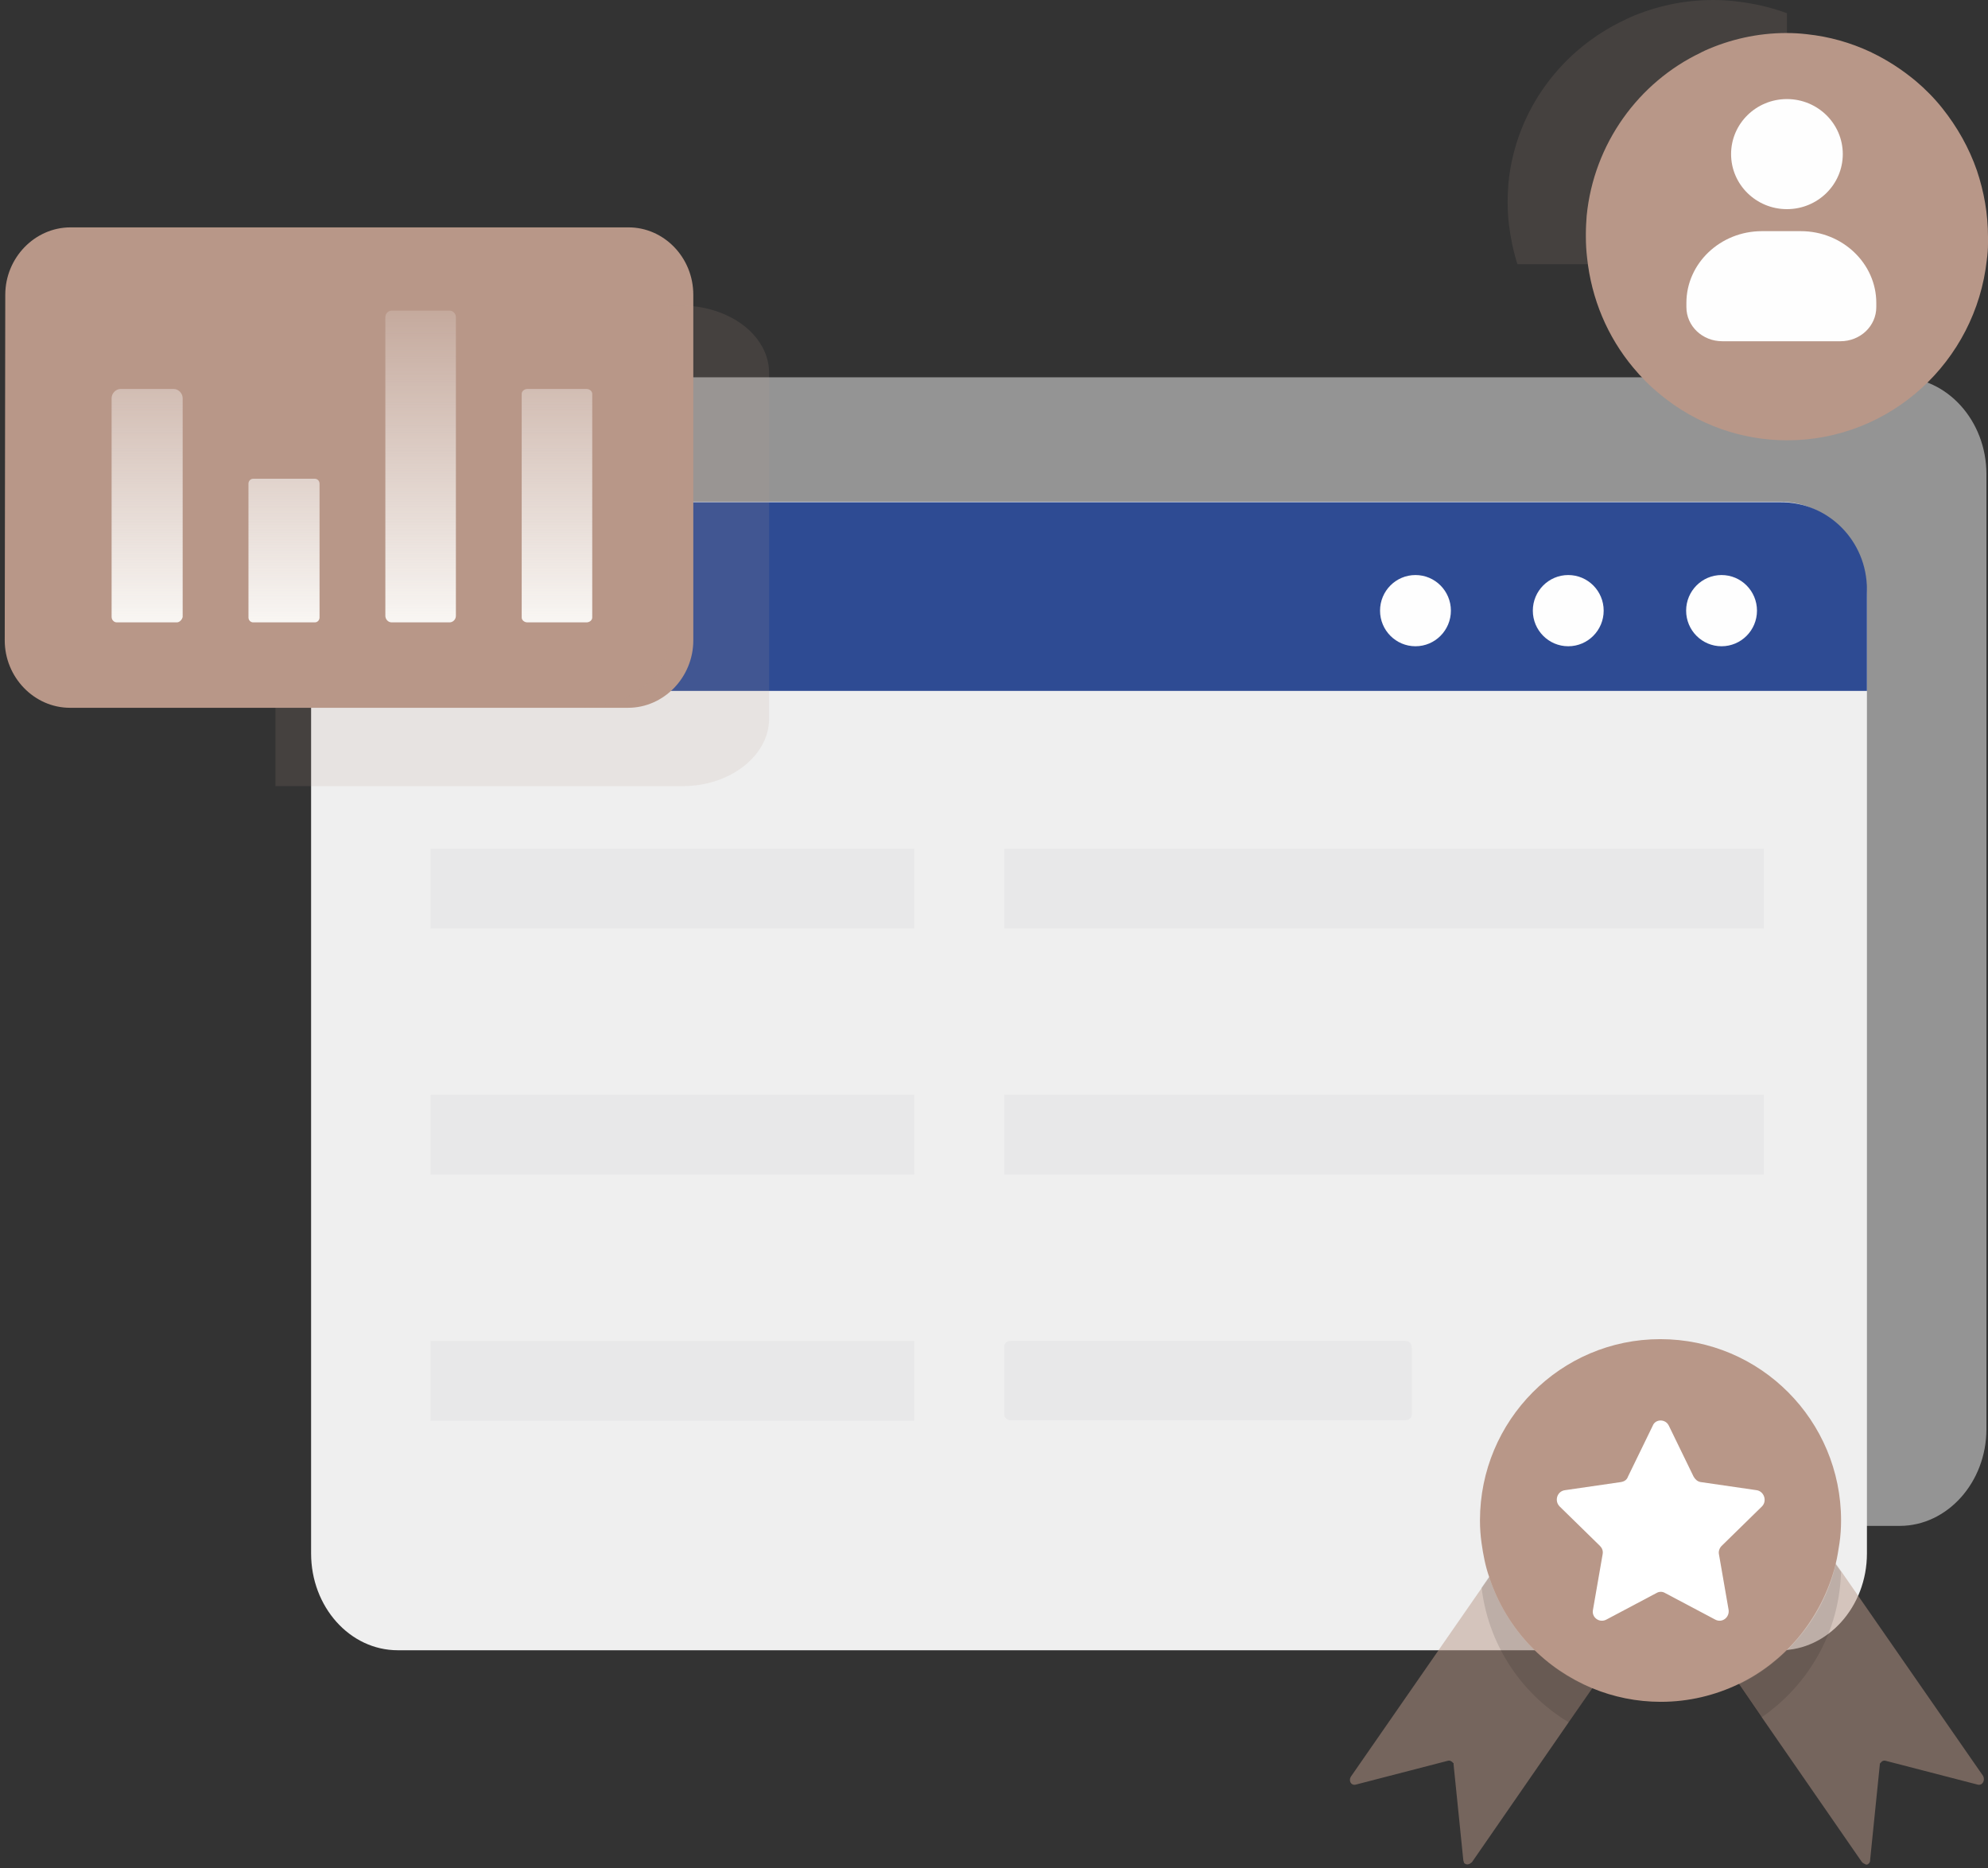 <?xml version="1.0" encoding="UTF-8"?> <svg xmlns="http://www.w3.org/2000/svg" xmlns:xlink="http://www.w3.org/1999/xlink" width="149px" height="140px" viewBox="0 0 149 140"><rect x="0" y="0" width="149" height="140" fill="#333333" stroke="none"/><!-- Generator: Sketch 60 (88103) - https://sketch.com --><title>Review Icon</title><desc>Created with Sketch.</desc><defs><linearGradient x1="50.231%" y1="122.486%" x2="50.231%" y2="-139.837%" id="linearGradient-1"><stop stop-color="#FEFEFC" offset="0%"></stop><stop stop-color="#FFFFFF" stop-opacity="0.1" offset="100%"></stop></linearGradient><linearGradient x1="49.697%" y1="110.36%" x2="49.697%" y2="-10.501%" id="linearGradient-2"><stop stop-color="#FEFEFC" offset="0%"></stop><stop stop-color="#FFFFFF" stop-opacity="0.1" offset="100%"></stop></linearGradient><linearGradient x1="49.466%" y1="113.837%" x2="49.466%" y2="-47.592%" id="linearGradient-3"><stop stop-color="#FEFEFC" offset="0%"></stop><stop stop-color="#FFFFFF" stop-opacity="0.1" offset="100%"></stop></linearGradient><linearGradient x1="49.323%" y1="113.837%" x2="49.323%" y2="-47.592%" id="linearGradient-4"><stop stop-color="#FEFEFC" offset="0%"></stop><stop stop-color="#FFFFFF" stop-opacity="0.1" offset="100%"></stop></linearGradient></defs><g id="Page-1" stroke="none" stroke-width="1" fill="none" fill-rule="evenodd"><g id="Home" transform="translate(-1364, -973)" fill-rule="nonzero"><g id="How-it-works" transform="translate(108, 738)"><g id="Review" transform="translate(1253, 235)"><g id="Group-10"><g id="Review-Icon" transform="translate(3, 0)"><g id="Group" transform="translate(23, 28)"><path d="M125.881,7.529 L125.881,79.11 C125.881,83.094 122.949,86.36 119.383,86.36 L15.73,86.36 C12.125,86.36 9.232,83.094 9.232,79.11 L9.232,7.529 C9.232,3.545 12.164,0.279 15.73,0.279 L119.343,0.279 C122.949,0.279 125.881,3.545 125.881,7.529 Z" id="Path" fill="#EFEFEF" opacity="0.52"></path><path d="M116.926,16.85 L116.926,88.432 C116.926,92.415 113.994,95.681 110.428,95.681 L6.815,95.681 C3.209,95.681 0.317,92.415 0.317,88.432 L0.317,16.85 C0.317,12.866 3.249,9.6 6.815,9.6 L110.428,9.6 C114.034,9.6 116.926,12.866 116.926,16.85 Z" id="Path" fill="#EFEFEF"></path><path d="M116.926,16.173 L116.926,23.781 L0.277,23.781 L0.277,16.173 C0.277,12.548 3.209,9.64 6.775,9.64 L110.389,9.64 C114.034,9.6 116.926,12.548 116.926,16.173 Z" id="Path" fill="#2E4B93"></path><ellipse id="Oval" fill="#FEFEFE" cx="83.089" cy="17.766" rx="2.655" ry="2.669"></ellipse><ellipse id="Oval" fill="#FEFEFE" cx="94.54" cy="17.766" rx="2.655" ry="2.669"></ellipse><ellipse id="Oval" fill="#FEFEFE" cx="106.03" cy="17.766" rx="2.655" ry="2.669"></ellipse><g opacity="0.32" transform="translate(9.113, 35.452)" fill="#D8D8DB"><rect id="Rectangle" x="43.149" y="0.159" width="56.938" height="5.975"></rect><rect id="Rectangle" x="43.149" y="18.602" width="56.938" height="5.975"></rect><rect id="Rectangle" x="0.158" y="18.602" width="36.255" height="5.975"></rect><rect id="Rectangle" x="0.158" y="37.046" width="36.255" height="5.975"></rect><rect id="Rectangle" x="0.158" y="0.159" width="36.255" height="5.975"></rect><path d="M73.223,42.981 L43.625,42.981 C43.347,42.981 43.149,42.782 43.149,42.503 L43.149,37.524 C43.149,37.245 43.347,37.046 43.625,37.046 L73.223,37.046 C73.5,37.046 73.698,37.245 73.698,37.524 L73.698,42.503 C73.738,42.782 73.5,42.981 73.223,42.981 Z" id="Path"></path></g></g><g id="Group" transform="translate(113, 0)"><path d="M20.93,0.99 L20.93,14.34 C20.93,17.34 18.679,19.8 15.941,19.8 L0.73,19.8 C0.426,18.84 0.213,17.82 0.091,16.8 C0.03,16.29 0,15.78 0,15.24 C0,15.15 0,15.09 0,15 C0,14.55 0.03,14.13 0.061,13.68 C0.608,8.25 4.046,3.69 8.822,1.47 C8.914,1.41 9.035,1.38 9.127,1.32 C11.043,0.48 13.173,0 15.424,0 C15.971,0 16.489,0.03 17.006,0.09 C18.405,0.24 19.713,0.54 20.93,0.99 Z" id="Path" fill="#B89788" opacity="0.14"></path><path d="M36,17.768 C36,17.918 36,18.098 36,18.248 C36,18.669 35.97,19.059 35.911,19.48 C35.079,27.081 28.695,33 20.945,33 C19.223,33 17.56,32.7 16.016,32.159 C14.323,31.558 12.779,30.687 11.413,29.545 C10.671,28.944 9.988,28.253 9.394,27.532 C7.494,25.249 6.276,22.424 5.95,19.3 C5.89,18.789 5.86,18.278 5.86,17.738 C5.86,17.647 5.86,17.587 5.86,17.497 C5.86,17.046 5.89,16.626 5.92,16.175 C6.454,10.767 9.81,6.17 14.472,3.947 C14.561,3.887 14.68,3.857 14.769,3.797 C16.639,2.956 18.718,2.475 20.886,2.475 C21.42,2.475 21.925,2.505 22.43,2.565 C24.122,2.745 25.696,3.196 27.181,3.887 C27.211,3.887 27.24,3.917 27.3,3.947 C28.487,4.518 29.586,5.239 30.596,6.08 C31.308,6.681 31.991,7.372 32.585,8.123 C33.684,9.505 34.575,11.068 35.169,12.78 C35.703,14.373 36,16.025 36,17.768 Z" id="Path" fill="#B89788"></path><path d="M24.937,25.575 L16.086,25.575 C14.591,25.575 13.395,24.437 13.395,23.015 L13.395,22.702 C13.395,19.743 15.937,17.325 19.047,17.325 L21.977,17.325 C25.086,17.325 27.628,19.743 27.628,22.702 L27.628,23.015 C27.628,24.437 26.432,25.575 24.937,25.575 Z" id="Path" fill="#FEFEFE"></path><ellipse id="Oval" fill="#FEFEFE" cx="20.93" cy="11.55" rx="4.186" ry="4.125"></ellipse></g><g id="Data_1_" transform="translate(0, 17)"><path d="M51.963,5.097 L51.963,6.28 L51.963,30.99 C51.963,33.763 49.754,36.047 47.071,36.047 L29.71,36.047 L6.076,36.047 L5.248,36.047 C2.565,36.047 0.355,33.763 0.355,30.99 L0.395,5.097 C0.395,2.324 2.604,0.041 5.287,0.041 L47.11,0.041 C49.754,0.041 51.963,2.283 51.963,5.097 Z" id="Path" fill="#B89788"></path><path d="M57.645,10.969 L57.645,36.862 C57.645,39.635 54.722,41.918 51.174,41.918 L20.645,41.918 L20.645,36.006 L43.607,36.006 C47.155,36.006 50.078,33.722 50.078,30.95 L50.078,6.239 L50.078,5.913 L51.174,5.913 C51.957,5.913 52.739,6.035 53.418,6.239 C55.923,6.973 57.645,8.808 57.645,10.969 Z" id="Path" fill="#B89788" opacity="0.14"></path><g id="Group" transform="translate(8.286, 2.447)"><g opacity="0" fill="#FFFFFF" id="Path"><path d="M15.112,27.198 L10.929,27.198 C10.614,27.198 10.377,26.953 10.377,26.627 L10.377,0.938 C10.377,0.612 10.614,0.367 10.929,0.367 L15.112,0.367 C15.427,0.367 15.664,0.612 15.664,0.938 L15.664,26.627 C15.664,26.953 15.427,27.198 15.112,27.198 Z" opacity="0.54"></path><path d="M25.37,27.198 L21.109,27.198 C20.833,27.198 20.596,26.953 20.596,26.668 L20.596,0.897 C20.596,0.612 20.833,0.367 21.109,0.367 L25.37,0.367 C25.646,0.367 25.883,0.612 25.883,0.897 L25.883,26.668 C25.883,26.953 25.646,27.198 25.37,27.198 Z" opacity="0.54"></path><path d="M36.102,0.938 L36.102,26.627 C36.102,26.953 35.905,27.198 35.668,27.198 L31.249,27.198 C31.012,27.198 30.815,26.953 30.815,26.627 L30.815,0.938 C30.815,0.612 31.012,0.367 31.249,0.367 L35.668,0.367 C35.905,0.367 36.102,0.652 36.102,0.938 Z" opacity="0.54"></path><path d="M4.853,27.198 L0.552,27.198 C0.276,27.198 0.039,26.953 0.039,26.668 L0.039,1.183 C0.039,0.693 0.395,0.326 0.868,0.326 L4.537,0.326 C5.011,0.326 5.366,0.693 5.366,1.183 L5.366,26.668 C5.366,26.953 5.129,27.198 4.853,27.198 Z" opacity="0.54"></path></g><g transform="translate(0, 3.67)" id="Path"><path d="M15.309,23.528 L10.693,23.528 C10.495,23.528 10.337,23.365 10.337,23.161 L10.337,13.13 C10.337,12.926 10.495,12.763 10.693,12.763 L15.309,12.763 C15.506,12.763 15.664,12.926 15.664,13.13 L15.664,23.161 C15.664,23.365 15.506,23.528 15.309,23.528 Z" fill="url(#linearGradient-1)"></path><path d="M25.41,23.528 L21.069,23.528 C20.793,23.528 20.596,23.283 20.596,23.039 L20.596,0.652 C20.596,0.367 20.833,0.163 21.069,0.163 L25.41,0.163 C25.686,0.163 25.883,0.408 25.883,0.652 L25.883,23.039 C25.883,23.324 25.646,23.528 25.41,23.528 Z" fill="url(#linearGradient-2)"></path><path d="M36.102,6.402 L36.102,23.161 C36.102,23.365 35.905,23.528 35.668,23.528 L31.249,23.528 C31.012,23.528 30.815,23.365 30.815,23.161 L30.815,6.402 C30.815,6.198 31.012,6.035 31.249,6.035 L35.668,6.035 C35.905,6.035 36.102,6.198 36.102,6.402 Z" fill="url(#linearGradient-3)"></path><path d="M4.971,23.528 L0.473,23.528 C0.237,23.528 0.079,23.324 0.079,23.12 L0.079,6.728 C0.079,6.361 0.395,6.035 0.75,6.035 L4.735,6.035 C5.09,6.035 5.405,6.361 5.405,6.728 L5.405,23.12 C5.366,23.324 5.169,23.528 4.971,23.528 Z" fill="url(#linearGradient-4)"></path></g></g></g><g id="Badge_1_" transform="translate(101, 100)"><g id="Badge_2_"><g id="Group" transform="translate(0, 15.416)" fill="#B89788" opacity="0.496"><path d="M21.459,6.613 L18.313,11.156 L16.538,13.712 L9.358,24.098 C9.318,24.139 9.318,24.179 9.277,24.179 C9.156,24.301 8.995,24.341 8.874,24.301 C8.793,24.26 8.713,24.22 8.713,24.139 C8.713,24.098 8.672,24.057 8.672,23.976 L7.946,16.836 C7.946,16.836 7.946,16.796 7.946,16.755 C7.946,16.714 7.946,16.714 7.906,16.714 C7.906,16.674 7.866,16.674 7.866,16.674 C7.866,16.674 7.866,16.633 7.825,16.633 C7.825,16.633 7.785,16.593 7.785,16.593 C7.704,16.552 7.624,16.512 7.503,16.552 L0.605,18.337 C0.242,18.418 0.04,18.013 0.282,17.688 L10.044,3.611 L10.608,2.799 L12.383,0.243 C12.545,0.041 12.787,-0.041 12.948,0.081 L17.183,3.043 L18.595,4.016 L18.595,4.016 L20.612,5.436 L21.418,6.004 C21.58,6.126 21.62,6.369 21.459,6.613 Z" id="Path"></path></g><g id="Group" transform="translate(26.218, 15.416)" fill="#B89788" opacity="0.496"><path d="M21.015,18.337 L14.118,16.552 C13.997,16.512 13.916,16.552 13.835,16.593 L13.835,16.593 C13.835,16.593 13.795,16.633 13.795,16.633 C13.795,16.633 13.795,16.674 13.755,16.674 C13.755,16.674 13.714,16.714 13.714,16.714 C13.714,16.714 13.714,16.755 13.674,16.755 C13.674,16.796 13.674,16.796 13.674,16.836 L12.948,23.976 C12.948,24.017 12.948,24.017 12.948,24.057 C12.948,24.098 12.908,24.139 12.908,24.179 L12.908,24.179 C12.867,24.22 12.827,24.26 12.787,24.301 L12.787,24.301 C12.706,24.341 12.625,24.341 12.585,24.301 C12.504,24.26 12.383,24.22 12.303,24.098 L4.84,13.307 L3.146,10.832 L0.242,6.613 C0.121,6.45 0.121,6.207 0.242,6.085 C0.242,6.085 0.282,6.045 0.282,6.045 L0.645,5.761 L2.259,4.625 L4.518,3.043 L8.753,0.081 C8.914,-0.041 9.197,0.041 9.318,0.243 L10.407,1.826 L10.81,2.394 L21.418,17.688 C21.58,18.013 21.378,18.418 21.015,18.337 Z" id="Path"></path></g><path d="M18.353,26.532 L16.578,29.088 C16.578,29.088 16.578,29.088 16.578,29.088 C14.965,28.114 13.553,26.816 12.464,25.274 C11.173,23.449 10.326,21.339 10.044,18.986 L10.608,18.175 C11.254,20.163 12.343,21.948 13.755,23.408 C15.045,24.747 16.578,25.842 18.353,26.532 Z" id="Path" fill="#000000" opacity="0.113"></path><path d="M36.988,17.81 C36.908,20.325 36.182,22.637 34.931,24.625 C33.923,26.248 32.592,27.627 31.018,28.723 C31.018,28.723 31.018,28.723 31.018,28.723 L29.324,26.248 C31.018,25.437 32.511,24.26 33.721,22.84 C35.092,21.258 36.101,19.351 36.585,17.242 L36.988,17.81 Z" id="Path" fill="#000000" opacity="0.113"></path><path d="M36.988,13.956 C36.988,14.524 36.948,15.132 36.867,15.66 C36.867,15.66 36.867,15.66 36.867,15.66 C36.787,16.187 36.706,16.714 36.585,17.201 C36.061,19.311 35.052,21.218 33.721,22.8 C32.511,24.22 31.018,25.396 29.324,26.208 C27.55,27.059 25.573,27.546 23.476,27.546 C21.661,27.546 19.926,27.181 18.353,26.532 L18.353,26.532 C16.618,25.802 15.045,24.747 13.755,23.408 C12.343,21.948 11.254,20.163 10.608,18.175 C10.326,17.364 10.165,16.512 10.044,15.66 C10.044,15.66 10.044,15.66 10.044,15.66 C9.963,15.092 9.923,14.524 9.923,13.956 C9.923,6.45 15.973,0.365 23.435,0.365 C30.938,0.365 36.988,6.45 36.988,13.956 Z" id="Path" fill="#B89788"></path><path d="M24.081,6.856 L25.936,10.67 C26.057,10.872 26.218,11.035 26.461,11.075 L30.655,11.684 C31.22,11.765 31.462,12.495 31.059,12.901 L28.034,15.862 C27.872,16.025 27.792,16.268 27.832,16.471 L28.558,20.65 C28.639,21.218 28.074,21.664 27.55,21.38 L23.798,19.392 C23.597,19.27 23.355,19.27 23.153,19.392 L19.402,21.38 C18.877,21.664 18.272,21.218 18.393,20.65 L19.119,16.471 C19.16,16.228 19.079,16.025 18.918,15.862 L15.892,12.901 C15.489,12.495 15.691,11.765 16.296,11.684 L20.491,11.075 C20.733,11.035 20.934,10.913 21.015,10.67 L22.871,6.856 C23.072,6.329 23.839,6.329 24.081,6.856 Z" id="Path" fill="#FFFFFF"></path></g></g></g></g></g></g></g></g></svg> 